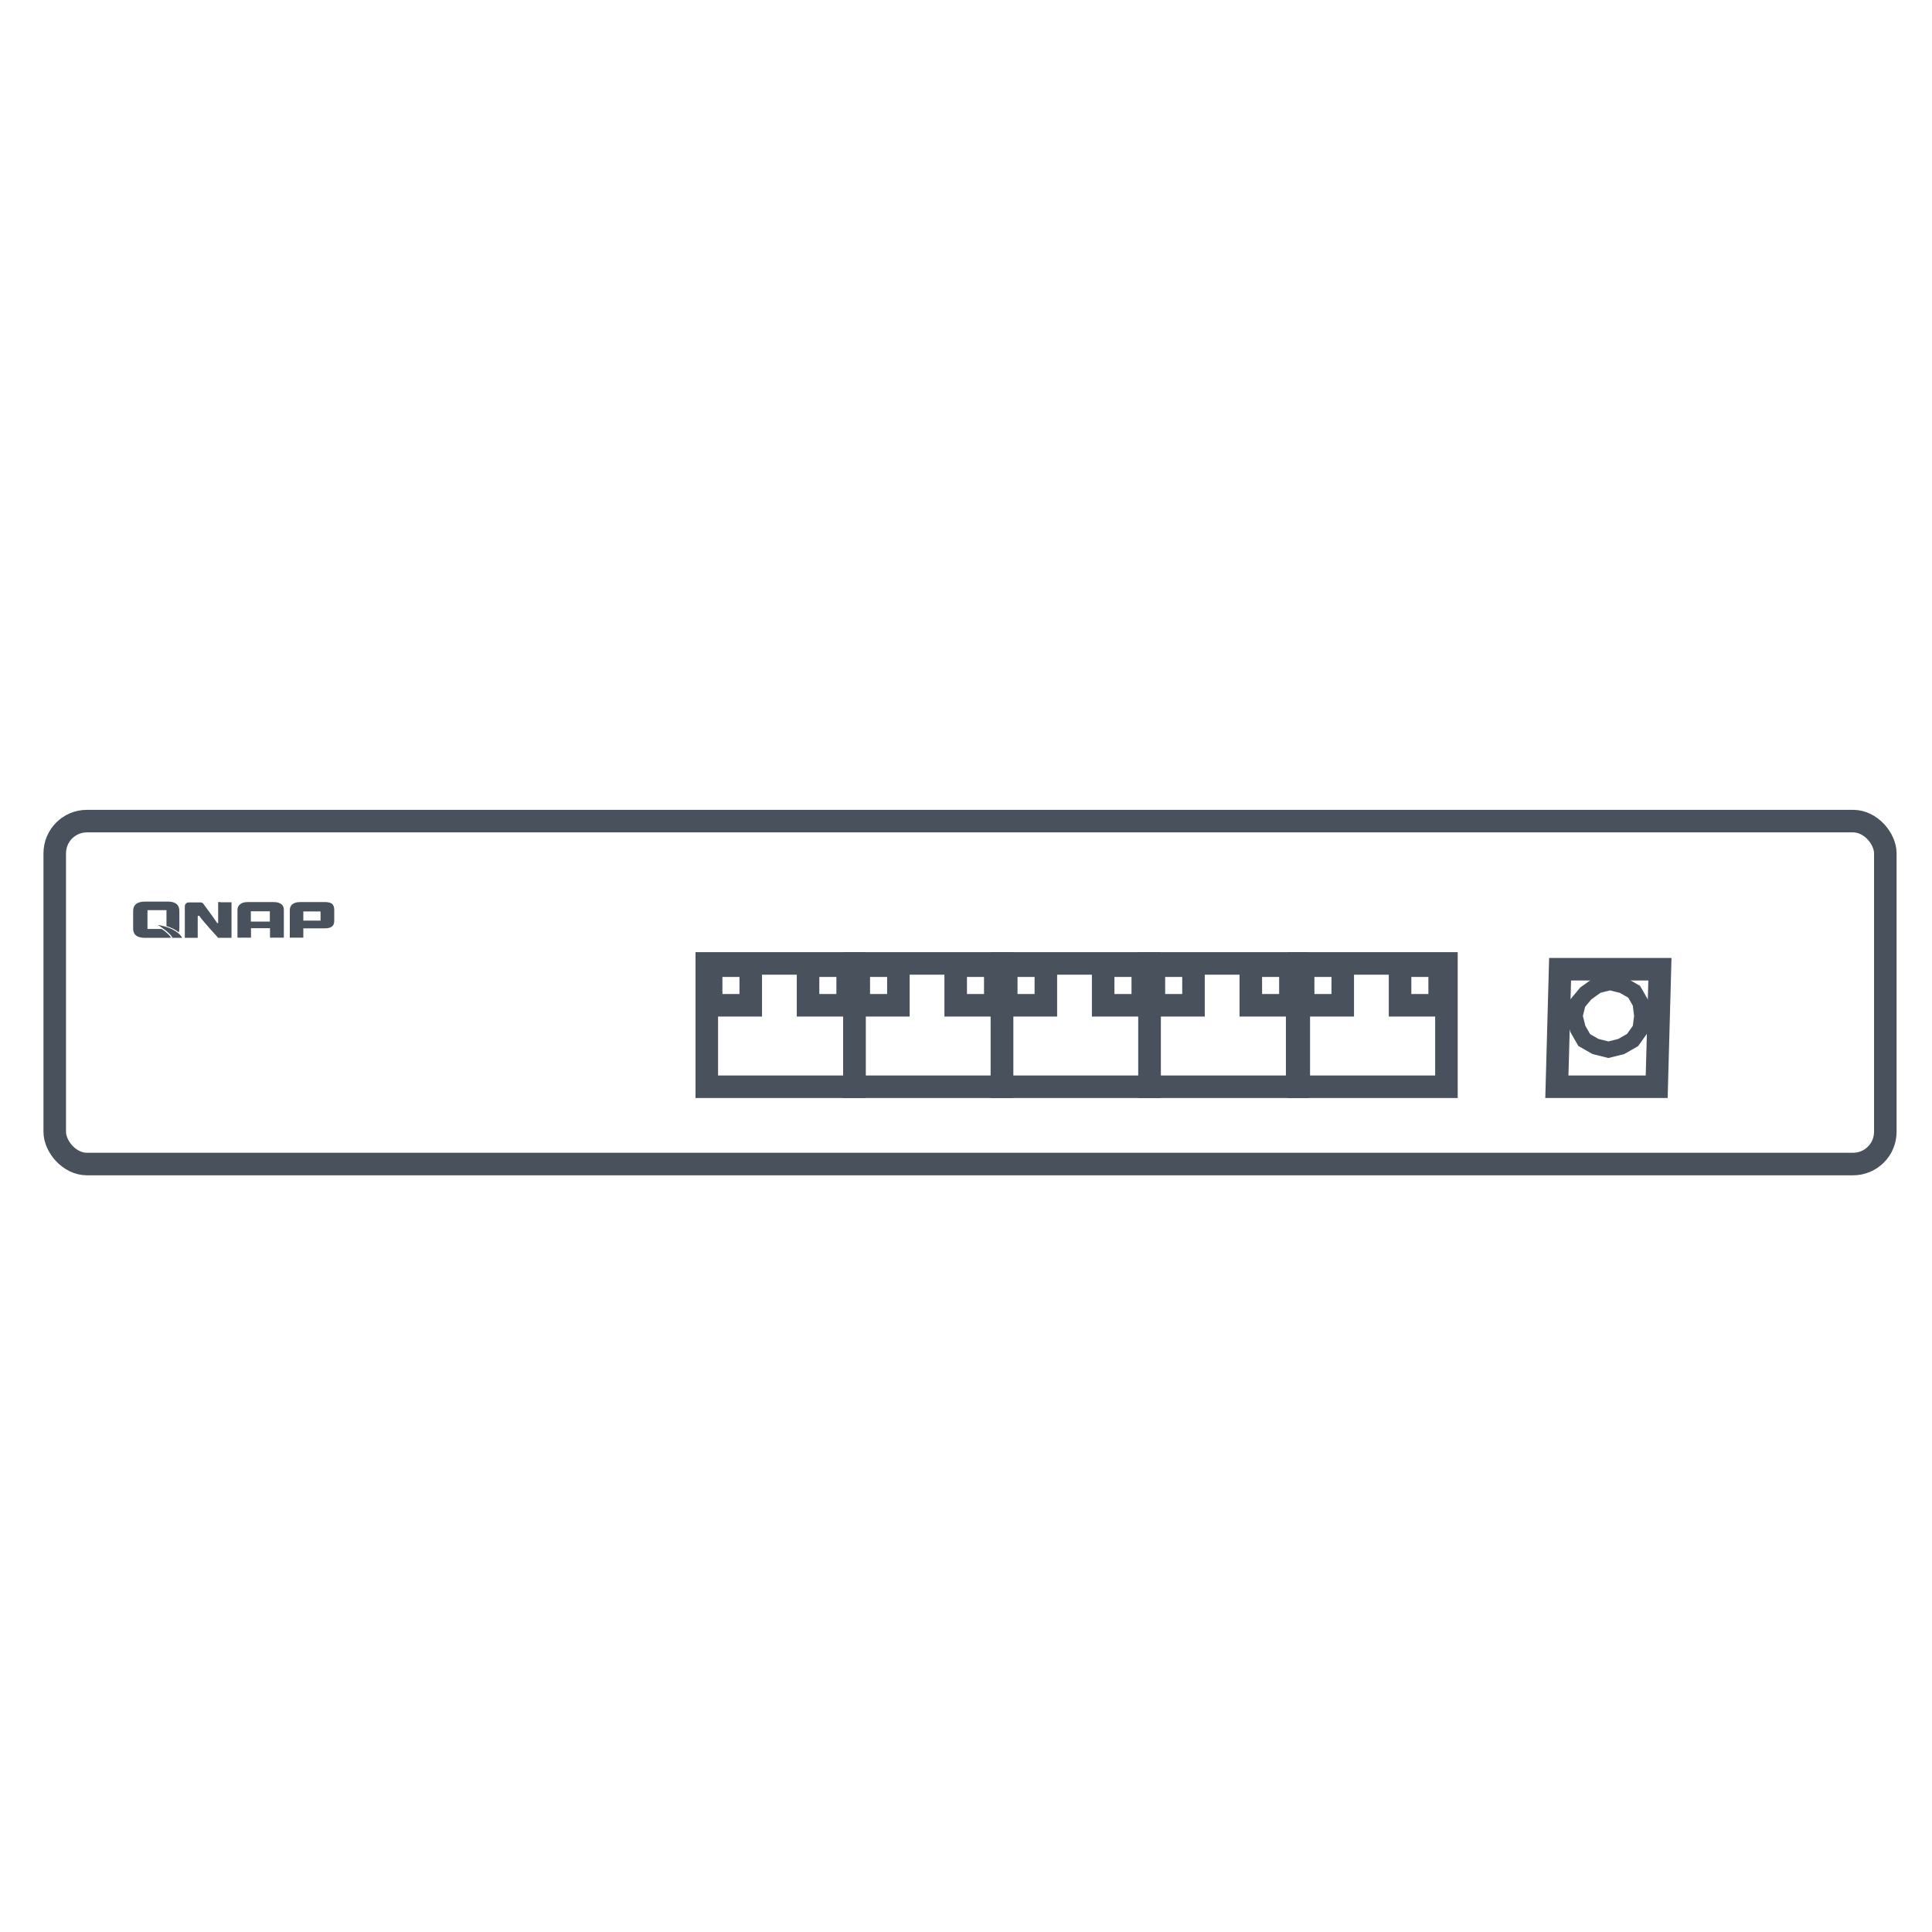 <?xml version="1.0" encoding="UTF-8"?><svg id="_圖層_1" xmlns="http://www.w3.org/2000/svg" viewBox="0 0 120 120"><polygon points="96.9 60.2 96.7 67.5 102.9 67.5 103.1 60.2 96.9 60.2" style="fill:none; stroke:#49515c; stroke-width:1.4px;"/><polygon points="100 61 99.2 61.2 98.5 61.7 98 62.3 97.8 63.1 98 63.9 98.4 64.6 99.1 65 99.9 65.2 100.7 65 101.4 64.6 101.9 63.9 102 63.1 101.9 62.3 101.5 61.6 100.8 61.2 100 61" style="fill:none; stroke:#49515c;"/><rect x="3.4" y="51" width="113.7" height="21.3" rx="2" ry="2" style="fill:none; stroke:#49515c; stroke-width:1.4px;"/><g id="logo-0001-qnap"><path d="M17.61,58.24h-.84v-.59h-1.18v.59h-.84v-1.73c0-.15.06-.26.17-.35.11-.09.26-.13.47-.13h1.61c.2,0,.36.04.47.13.11.08.16.2.16.35v1.73ZM16.76,57.24v-.64h-1.18v.64h1.18Z" style="fill:#49515c;"/><path d="M20.63,56.14c-.09-.07-.22-.1-.39-.11h0s-.03,0-.03,0c0,0-.01,0-.02,0h-1.5s-.05,0-.05,0c-.2,0-.36.04-.47.13-.11.08-.16.2-.17.34h0s0,0,0,.01h0v1.73h.84v-.58h1.36c.37,0,.56-.15.56-.45v-.71c0-.17-.05-.29-.14-.37ZM19.91,57.18h-1.07v-.57h1.07v.57Z" style="fill:#49515c;"/><path d="M13.68,56.03h-.13v1.29s-.02.02-.04.02c0,0-.02,0-.03-.02-.14-.22-.69-.97-.87-1.21,0,0,0,0,0,0h0s0,0,0,0c0,0,0,0,0,0-.04-.04-.1-.06-.18-.06h-.68c-.09,0-.15.02-.2.07-.05.05-.07.11-.07.19h0v1.94h.8s0-1.03,0-1.33c0-.02.02-.05.08-.04,0,0,.02,0,.03.02h0c.15.25,1.16,1.35,1.16,1.35h.83v-2.21h-.68Z" style="fill:#49515c;"/><path d="M10.08,57.73s-.03-.02-.04-.03h-.88v-1.17h1.18v.99c.35.11.6.25.76.39.03-.07.04-.15.04-.25v-1.08c0-.37-.22-.56-.65-.58h0s-.07,0-.07,0c0,0,0,0,0,0h0s-1.42,0-1.42,0c-.48,0-.73.2-.73.59v1.08c0,.39.24.58.73.58h1.42c.08,0,.14,0,.21-.02-.12-.17-.34-.36-.54-.5Z" style="fill:#49515c;"/><path d="M9.81,57.45c.26.17.75.5.91.8h.6c-.1-.18-.45-.62-1.51-.8Z" style="fill:#49515c;"/></g><rect x="44.17" y="59.98" width="2.46" height="2.46" style="fill:none; stroke:#49515c; stroke-width:1.4px;"/><rect x="50.19" y="59.98" width="2.46" height="2.46" style="fill:none; stroke:#49515c; stroke-width:1.4px;"/><rect x="43.9" y="59.84" width="9.17" height="7.66" style="fill:none; stroke:#49515c; stroke-width:1.4px;"/><rect x="53.34" y="59.98" width="2.46" height="2.46" style="fill:none; stroke:#49515c; stroke-width:1.4px;"/><rect x="59.36" y="59.98" width="2.46" height="2.46" style="fill:none; stroke:#49515c; stroke-width:1.4px;"/><rect x="53.07" y="59.84" width="9.17" height="7.66" style="fill:none; stroke:#49515c; stroke-width:1.4px;"/><rect x="62.5" y="59.98" width="2.46" height="2.46" style="fill:none; stroke:#49515c; stroke-width:1.4px;"/><rect x="68.52" y="59.98" width="2.46" height="2.46" style="fill:none; stroke:#49515c; stroke-width:1.4px;"/><rect x="62.23" y="59.84" width="9.17" height="7.66" style="fill:none; stroke:#49515c; stroke-width:1.4px;"/><rect x="71.67" y="59.98" width="2.46" height="2.46" style="fill:none; stroke:#49515c; stroke-width:1.4px;"/><rect x="77.69" y="59.98" width="2.46" height="2.46" style="fill:none; stroke:#49515c; stroke-width:1.4px;"/><rect x="71.4" y="59.84" width="9.17" height="7.66" style="fill:none; stroke:#49515c; stroke-width:1.4px;"/><rect x="80.94" y="59.98" width="2.46" height="2.46" style="fill:none; stroke:#49515c; stroke-width:1.4px;"/><rect x="86.96" y="59.98" width="2.46" height="2.46" style="fill:none; stroke:#49515c; stroke-width:1.4px;"/><rect x="80.67" y="59.84" width="9.17" height="7.66" style="fill:none; stroke:#49515c; stroke-width:1.4px;"/></svg>